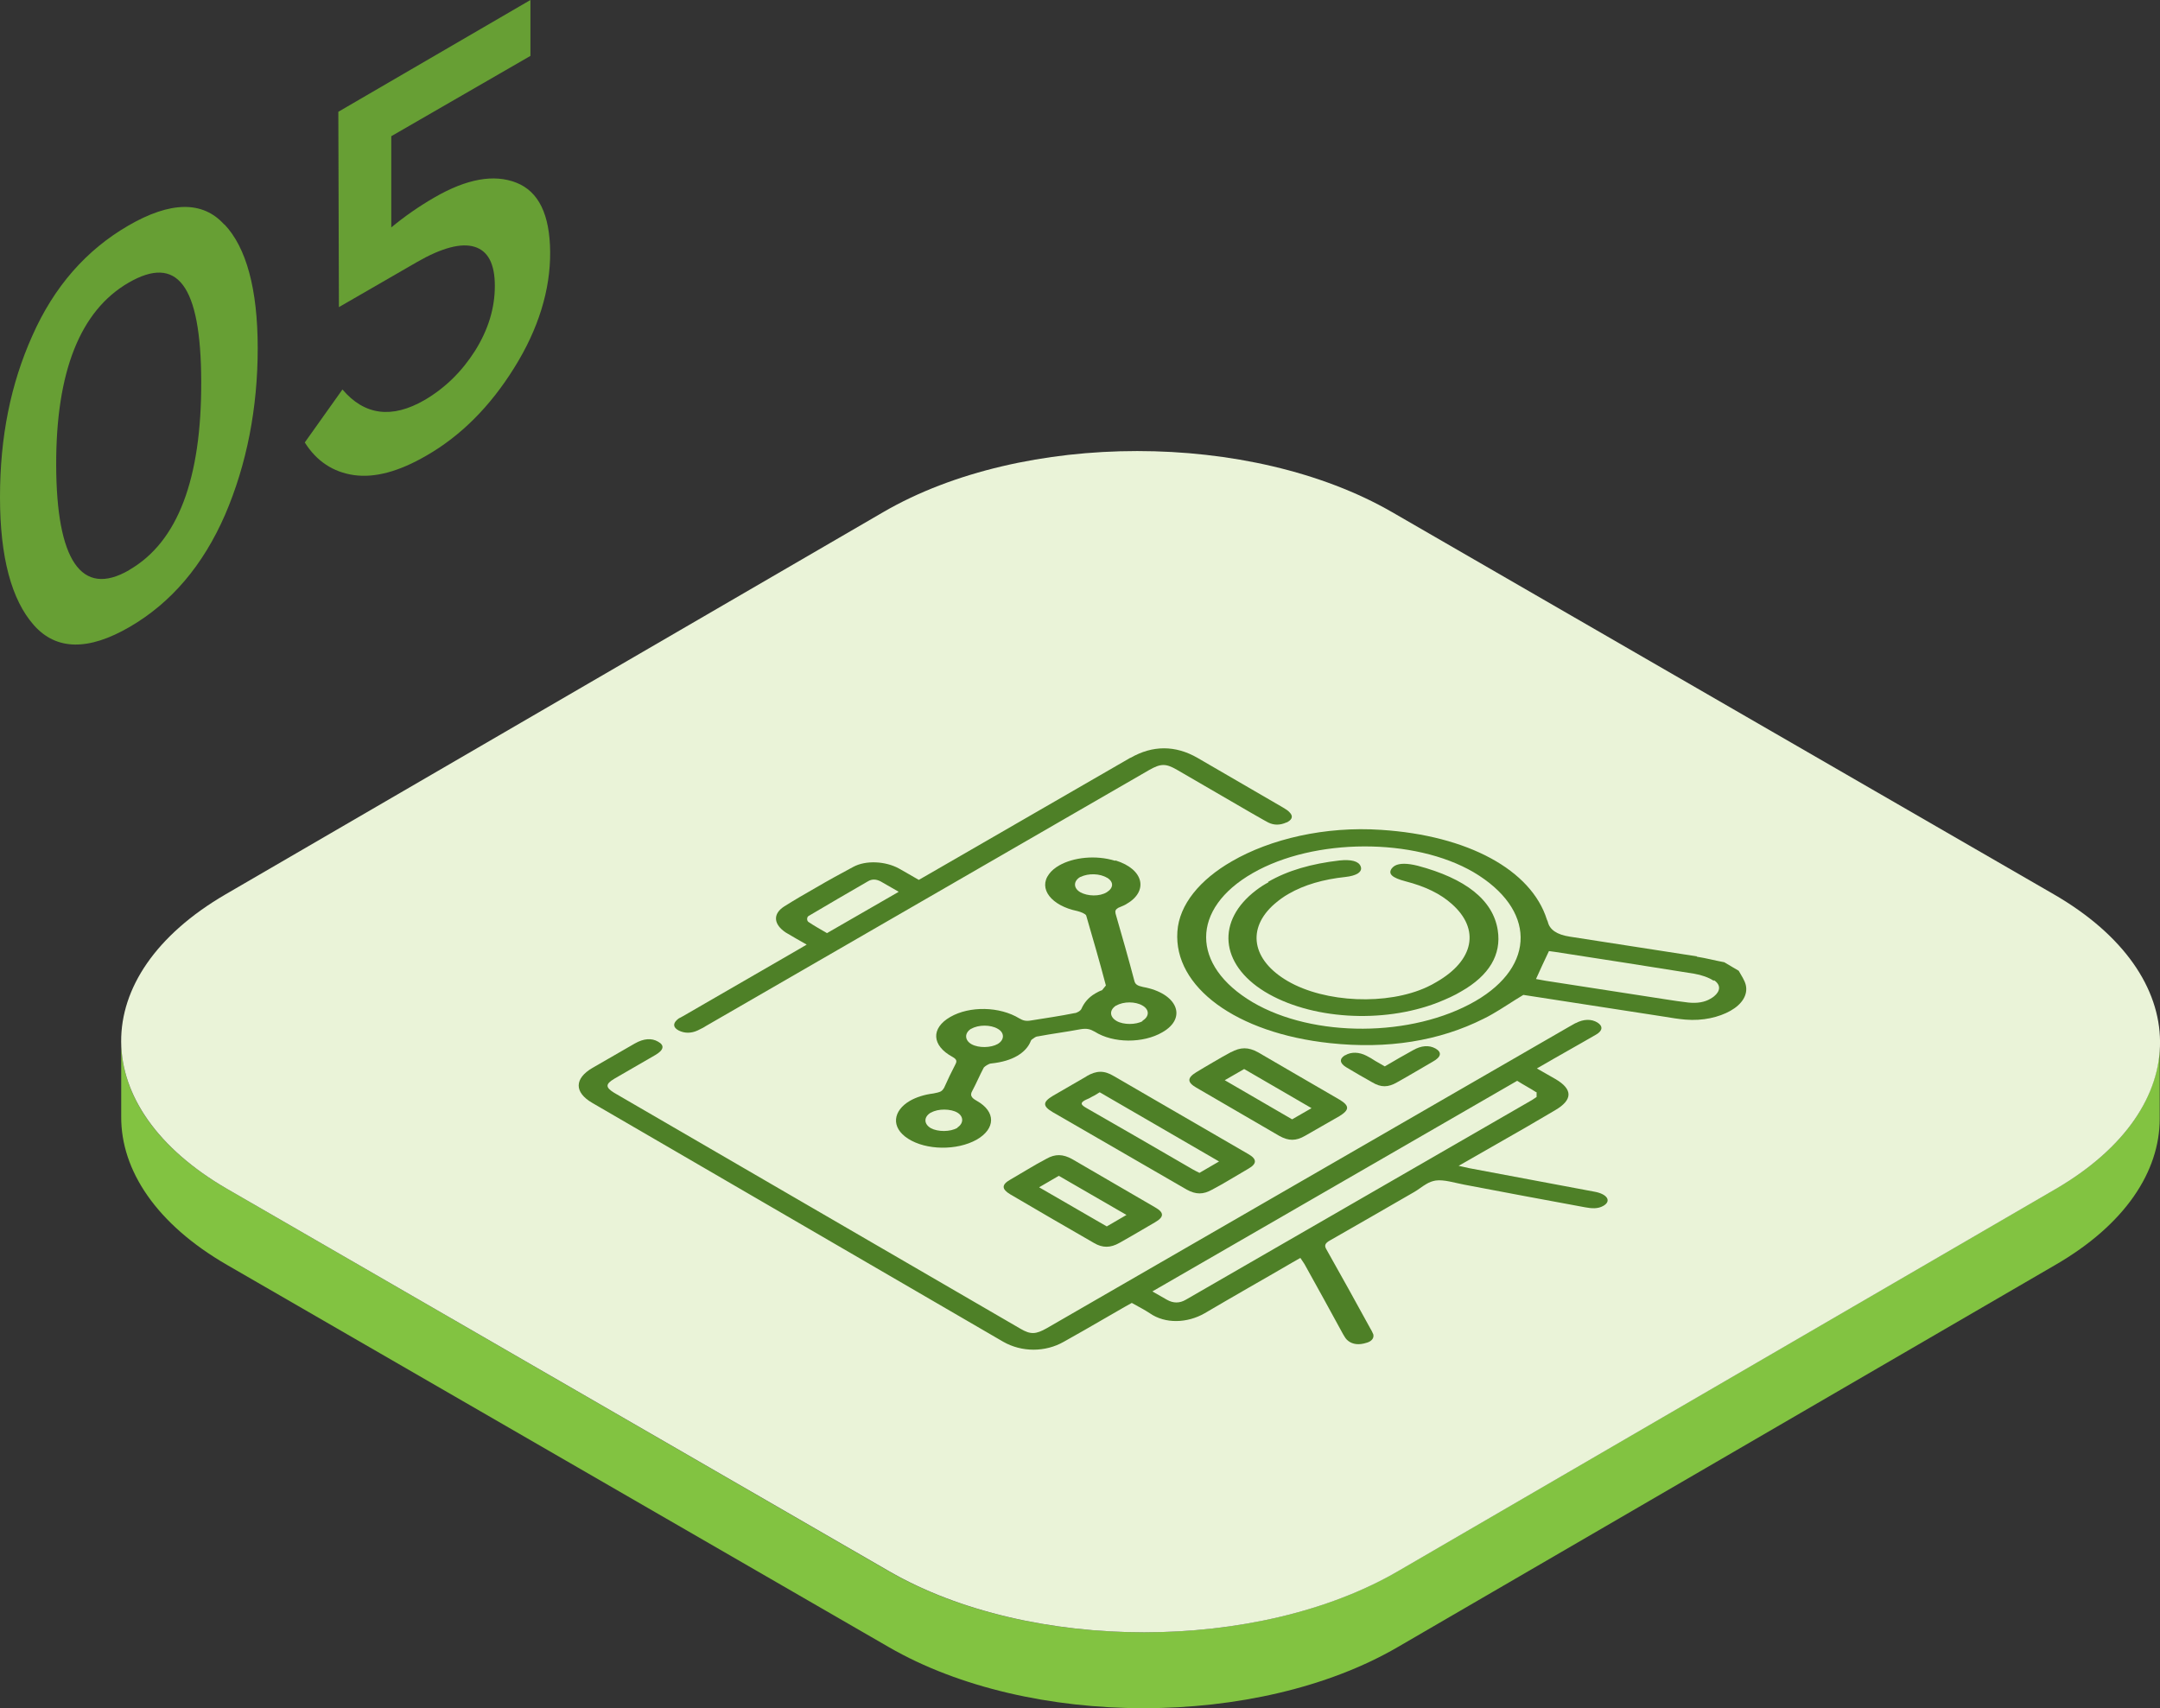 <?xml version="1.0" encoding="UTF-8"?><svg id="a" xmlns="http://www.w3.org/2000/svg" viewBox="0 0 73.42 58.07"><rect x="0" y="0" width="73.42" height="58.07" fill="#333333" stroke="none"/><defs><style>.b{fill:#eaf3d8;}.c{fill:#82c341;}.d{fill:#679f34;}.e{fill:#4e8027;}</style></defs><g><g><path class="c" d="M69.86,40.42l-22.35,12.99c-4.76,2.77-12.5,2.77-17.3,0L7.73,40.42c-2.41-1.39-3.62-3.22-3.61-5.04v2.58c-.01,1.82,1.19,3.65,3.6,5.04l22.49,12.99c4.79,2.77,12.54,2.77,17.3,0l22.35-12.99c2.37-1.37,3.55-3.17,3.55-4.97v-2.58c0,1.8-1.18,3.6-3.55,4.97Z"/><path class="b" d="M69.81,30.4c4.79,2.77,4.82,7.25,.06,10.02l-22.35,12.99c-4.76,2.77-12.5,2.77-17.3,0L7.73,40.42c-4.79-2.77-4.82-7.25-.06-10.02l22.35-12.99c4.76-2.77,12.5-2.77,17.3,0l22.49,12.99Z"/></g><g><path class="d" d="M7.63,7.63c.74,.78,1.13,2.19,1.13,4.21s-.37,3.94-1.11,5.66c-.75,1.72-1.83,2.99-3.24,3.81s-2.5,.8-3.26-.06C.39,20.39,0,18.94,0,16.9s.36-3.84,1.1-5.49c.74-1.67,1.83-2.91,3.26-3.74s2.53-.85,3.26-.04Zm-3.23,11.74c1.64-.95,2.45-3.08,2.44-6.4s-.83-4.31-2.47-3.36-2.47,3.02-2.46,6.21,.84,4.51,2.48,3.56"/><path class="d" d="M18.03,0V1.9l-4.73,2.73v3.1c.46-.38,.95-.72,1.47-1.02,1.09-.63,2.02-.8,2.78-.5s1.14,1.08,1.15,2.36-.4,2.62-1.22,3.93c-.82,1.32-1.82,2.32-2.99,2.99-.93,.54-1.75,.76-2.46,.66-.7-.1-1.27-.47-1.67-1.11l1.28-1.8c.75,.88,1.68,1,2.79,.36,.7-.41,1.27-.97,1.72-1.68,.45-.72,.67-1.45,.67-2.2s-.23-1.19-.69-1.33c-.45-.14-1.11,.03-1.96,.52l-2.65,1.53-.02-6.64L18.03,0Z"/></g></g><g><path class="e" d="M35.57,39.39c.3-.17,.56-.16,.87,.01l1.41,.82,1.41,.82c.32,.18,.31,.33,0,.51-.2,.12-.4,.23-.6,.35s-.4,.23-.61,.35c-.3,.17-.57,.18-.87,0-.96-.55-1.9-1.1-2.84-1.65-.3-.18-.3-.33,0-.5,.2-.12,.41-.24,.61-.36s.41-.24,.62-.35Zm2.72,1.91l-2.3-1.33-.67,.39,2.3,1.33,.67-.39"/><path class="e" d="M36.94,36.58c.33-.19,.59-.2,.92,0l4.57,2.65c.3,.17,.3,.33,0,.5-.2,.12-.41,.24-.61,.36s-.41,.24-.62,.35c-.3,.17-.55,.17-.86,0l-2.3-1.33-2.25-1.3c-.36-.21-.35-.35,0-.56l1.14-.66Zm4.51,2.91l-4.07-2.36c-.09,.05-.17,.11-.26,.15-.06,.04-.13,.07-.2,.1-.02,.01-.04,.02-.06,.03-.15,.09-.11,.15,.06,.25,1.21,.69,2.41,1.39,3.62,2.09,.07,.04,.15,.08,.23,.12l.67-.39"/><path class="e" d="M43.1,29.98c.67-.39,1.48-.62,2.43-.73,.39-.04,.65,.02,.72,.2,.04,.1,0,.18-.11,.25-.09,.05-.22,.09-.4,.11-.76,.08-1.41,.27-1.93,.57-.18,.1-.34,.22-.48,.34-.97,.84-.78,1.92,.44,2.63,1.27,.74,3.39,.83,4.74,.2,.11-.05,.22-.11,.32-.17,1.27-.73,1.49-1.79,.52-2.65-.39-.35-.91-.6-1.57-.77-.46-.12-.6-.25-.48-.43,.03-.04,.06-.07,.11-.1,.16-.09,.42-.09,.78,0,1.62,.43,2.56,1.16,2.72,2.19,.13,.83-.29,1.54-1.24,2.08-.23,.14-.5,.26-.8,.38-1.88,.73-4.34,.57-5.88-.37-1.53-.94-1.65-2.42-.29-3.45,.13-.1,.27-.19,.42-.27Z"/><path class="e" d="M45.73,35.87c.2-.12,.47-.11,.72,.02,.1,.05,.2,.11,.29,.17l.33,.19c.34-.2,.65-.38,.96-.55,.28-.16,.54-.18,.76-.06,.23,.13,.2,.29-.09,.45-.2,.12-.4,.23-.6,.35s-.4,.23-.61,.35c-.31,.18-.55,.18-.85,0-.3-.17-.6-.34-.88-.51-.23-.14-.24-.29-.04-.41Z"/><path class="e" d="M41.84,35.77c.33-.18,.59-.18,.92,0l1.41,.82,1.36,.79c.35,.21,.34,.35,0,.56-.39,.22-.78,.45-1.17,.67-.31,.18-.56,.18-.88,0l-2.82-1.64c-.31-.18-.31-.33,0-.52,.19-.12,.39-.23,.59-.35s.4-.23,.6-.34Zm2.74,1.9l-2.29-1.33-.66,.38,2.29,1.33,.66-.38"/><path class="e" d="M37.92,29.25c.97,.3,1.12,1.05,.37,1.48-.06,.04-.14,.07-.21,.1-.03,.01-.05,.02-.07,.03-.1,.06-.11,.11-.09,.2,.22,.76,.44,1.53,.64,2.29,.03,.11,.1,.16,.29,.2,1.17,.21,1.52,1.05,.66,1.54-.65,.38-1.67,.38-2.3-.02-.16-.09-.27-.12-.5-.08-.47,.09-.96,.15-1.43,.24-.05,0-.1,.03-.14,.06-.05,.03-.09,.06-.1,.09-.08,.21-.24,.38-.46,.51s-.51,.22-.88,.26c-.05,0-.11,.03-.16,.06-.05,.03-.08,.06-.1,.08-.14,.26-.25,.53-.39,.79-.08,.14-.05,.23,.15,.34,.66,.37,.64,.95,0,1.32-.68,.38-1.72,.36-2.33-.03-.61-.39-.51-.96,.06-1.29,.21-.12,.48-.21,.8-.25,.11-.02,.19-.04,.25-.07,.05-.03,.08-.07,.11-.12,.12-.27,.25-.54,.39-.81,.05-.1,.04-.16-.1-.24-.72-.39-.74-.98-.08-1.36s1.68-.36,2.35,.05c.12,.07,.22,.1,.39,.07,.49-.08,.99-.15,1.48-.25,.05,0,.1-.03,.14-.05,.05-.03,.09-.07,.1-.1,.09-.2,.23-.38,.47-.52,.07-.04,.14-.08,.23-.11l.13-.16c-.21-.8-.44-1.59-.67-2.38-.03-.06-.18-.12-.3-.15-.88-.18-1.34-.76-.96-1.26,.08-.11,.2-.21,.34-.29,.49-.28,1.25-.36,1.9-.16Zm-5.38,9.08c.22-.14,.22-.38,0-.51s-.65-.14-.89,0h-.01c-.25,.15-.24,.39,0,.53,.24,.13,.66,.13,.9-.01h.01m1.36-2.85c.24-.14,.24-.39,0-.52-.24-.14-.65-.14-.89,0h-.01c-.24,.15-.22,.4,.02,.53,.24,.13,.65,.12,.88-.01m3.72-5.65c-.24-.15-.64-.16-.9-.03h-.01c-.24,.14-.24,.38,0,.52,.25,.14,.66,.15,.9,0s.24-.36,0-.5m1.21,4.87c.24-.14,.25-.38,0-.52-.24-.14-.64-.14-.88,0h-.01c-.24,.15-.23,.39,.02,.53,.23,.13,.65,.13,.88,0"/><path class="e" d="M38.43,25.76c.75-.43,1.52-.43,2.27,0l2.91,1.69c.08,.05,.17,.1,.22,.16,.12,.12,.11,.23-.06,.33-.01,0-.03,.02-.05,.02-.2,.09-.41,.1-.61,0-.21-.11-.42-.24-.62-.35l-2.48-1.44c-.38-.22-.55-.22-.94,0l-15.08,8.71s-.09,.06-.14,.08-.09,.05-.14,.07c-.22,.1-.44,.1-.64,0-.19-.1-.2-.23-.06-.36,.03-.03,.07-.06,.12-.08,.03-.02,.06-.03,.09-.05l3.91-2.26,.29-.17c-.26-.15-.5-.28-.71-.41-.41-.27-.46-.63-.05-.89,.35-.22,.71-.43,1.08-.64,.41-.24,.83-.47,1.26-.7,.44-.24,1.11-.19,1.55,.05,.22,.12,.43,.25,.68,.39l.28-.16,6.91-3.99Zm-7.89,4.55l-.61-.35c-.14-.07-.28-.09-.43,0-.67,.39-1.35,.78-2.02,1.18-.06,.04-.06,.16,0,.2,.19,.13,.41,.25,.63,.38l2.43-1.4"/><path class="e" d="M57.67,32.52c.32,.05,.62,.13,.94,.19l.49,.29c.09,.16,.2,.32,.24,.48,.08,.34-.13,.66-.52,.88s-.94,.35-1.53,.3c-.24-.02-.48-.06-.72-.1-1.62-.25-3.23-.5-4.79-.74-.37,.22-.7,.45-1.05,.65-.1,.06-.2,.11-.3,.16-1.51,.76-3.27,1.04-5.22,.83-3.19-.34-5.32-1.91-5.19-3.79,.06-.92,.77-1.77,1.85-2.39,1.31-.76,3.17-1.2,5.08-1.07,2.94,.19,5.1,1.36,5.63,3.05l.03,.07q.09,.41,.75,.51c1.44,.22,2.88,.45,4.32,.67Zm-7.52,1.51c2.07-1.2,2.05-3.13-.06-4.38-2.02-1.18-5.42-1.17-7.51,.03-2.11,1.21-2.11,3.14,0,4.39,2.06,1.21,5.42,1.2,7.57-.04m8.1-.69c-.16-.11-.42-.2-.66-.24-1.57-.25-3.15-.5-4.72-.74l-.22-.03c-.15,.32-.3,.63-.44,.95,.11,.02,.22,.04,.33,.06,1.35,.21,2.71,.42,4.07,.63,.25,.04,.52,.08,.78,.11,.3,.03,.55-.01,.75-.13,.04-.02,.08-.05,.12-.08,.22-.18,.24-.39,0-.55"/><path class="e" d="M53.56,34.78c.26-.14,.53-.15,.74-.02,.19,.12,.18,.28-.05,.41-.16,.09-.31,.18-.47,.27-.32,.18-.63,.36-.95,.54l-.59,.34,.63,.36c.6,.35,.59,.71-.01,1.06-.33,.19-.66,.39-.99,.58-.67,.38-1.34,.77-2.01,1.15l-.28,.16c.15,.03,.26,.06,.36,.08,1.42,.27,2.84,.53,4.26,.8,.44,.08,.58,.32,.3,.48-.19,.11-.4,.09-.62,.05-1.37-.25-2.74-.51-4.11-.77-.32-.06-.69-.18-.97-.14-.12,.02-.22,.06-.32,.12-.14,.08-.27,.19-.41,.27-.96,.55-1.9,1.1-2.87,1.65-.16,.09-.19,.17-.12,.29,.51,.9,1.01,1.81,1.51,2.72,.04,.06,.06,.12,.09,.18,.02,.1-.02,.18-.12,.24-.05,.03-.12,.05-.2,.07-.25,.06-.45,0-.58-.13-.06-.06-.09-.13-.13-.19-.43-.79-.87-1.59-1.31-2.38-.04-.06-.08-.12-.14-.21l-.28,.16c-.49,.29-.99,.57-1.49,.86s-.99,.57-1.48,.86c-.59,.34-1.34,.37-1.87,0-.18-.12-.38-.22-.61-.35l-.25,.14c-.46,.26-.91,.53-1.37,.79-.23,.13-.46,.26-.69,.39-.63,.36-1.43,.36-2.06,0l-13.97-8.12c-.62-.36-.61-.83,.01-1.19l1.44-.83c.3-.17,.57-.19,.79-.06,.22,.12,.2,.28-.09,.45l-1.4,.81c-.3,.18-.31,.29,0,.48l13.81,8.02c.34,.2,.52,.19,.89-.02l17.74-10.24,.23-.13Zm-1.34,2.35c-.2-.13-.43-.25-.65-.39l-12.4,7.16,.49,.28q.33,.19,.65,0l11.77-6.79,.15-.1v-.17"/></g></svg>